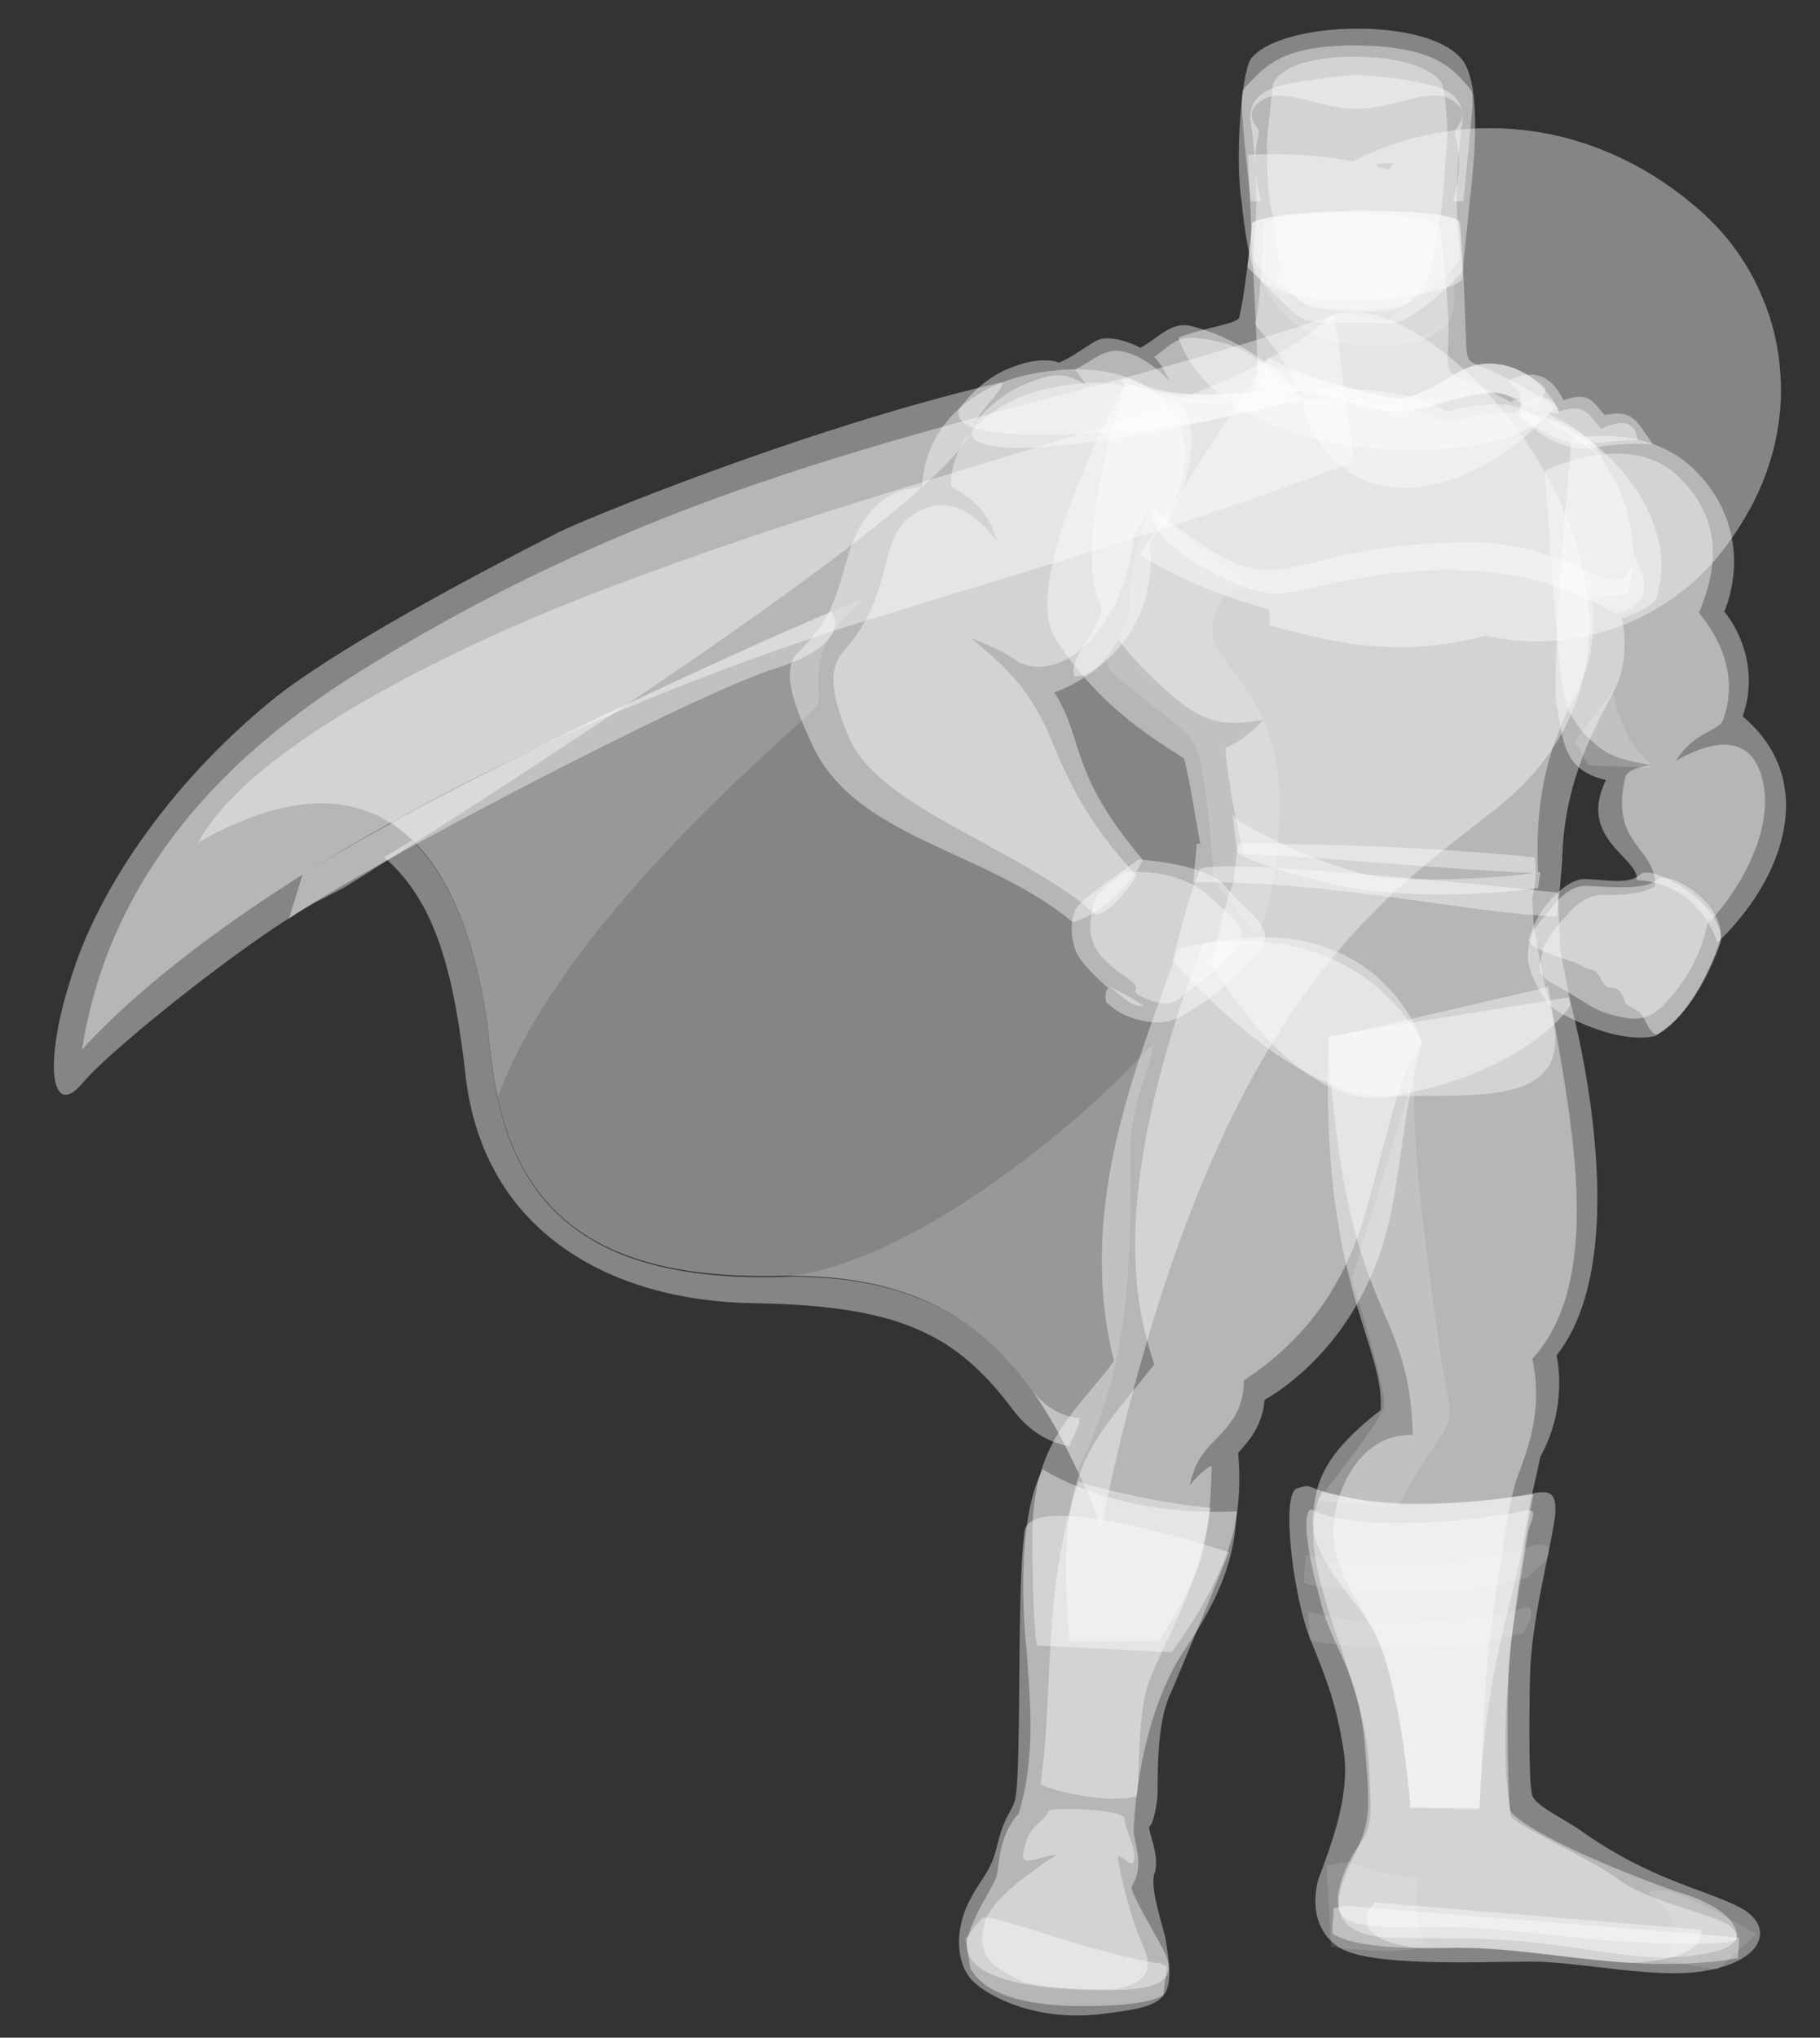 <svg width="42" height="47" viewBox="0 0 42 47" fill="none" xmlns="http://www.w3.org/2000/svg">
<rect x="0" y="0" width="42" height="47" fill="#333333" stroke="none"/>
<g clip-path="url(#clip0_11_94)">
<path d="M7.516 20.693C6.163 21.323 2.583 24.156 1.893 24.995C1.177 25.834 0.965 24.523 1.708 22.346C2.291 20.588 3.776 18.201 6.269 16.155C7.728 14.975 10.937 13.27 12.899 12.273C13.297 12.063 18.442 9.913 23.03 8.837C23.428 8.732 22.552 9.493 22.42 9.913C21.73 11.906 7.966 20.457 7.966 20.457L7.516 20.693ZM26.902 44.746C27.14 46.163 26.928 46.267 25.443 46.451C23.958 46.635 22.871 46.084 22.473 45.717C22.075 45.349 21.995 44.536 22.393 43.802C22.632 43.33 22.871 43.172 23.003 42.595C23.136 42.045 23.242 41.913 23.348 41.704C23.454 41.52 23.481 41.336 23.507 40.051C23.534 38.766 23.507 36.352 23.64 35.33C23.773 34.281 28.36 35.802 28.36 35.802C28.36 35.802 27.273 38.477 26.981 39.133C26.69 39.789 26.716 41.048 26.716 41.31C26.716 41.572 26.61 42.097 26.53 42.123C26.451 42.149 26.796 42.831 26.637 43.225C26.53 43.592 26.875 44.536 26.902 44.746ZM28.652 4.641C28.493 3.644 28.652 1.676 28.864 1.362C29.527 0.47 33.028 0.365 33.77 1.414C34.089 1.886 34.062 2.988 34.009 3.696C33.956 4.404 33.77 5.926 33.744 6.424C33.718 6.791 29.872 7.368 29.023 6.372C28.785 6.109 28.652 4.641 28.652 4.641ZM36.449 42.202C38.067 43.356 39.313 43.566 40.135 43.986C40.957 44.405 40.745 45.218 39.366 45.454C38.252 45.664 36.502 45.245 35.335 45.245C34.168 45.245 31.569 45.376 30.88 44.904C30.084 44.353 30.429 43.33 30.429 43.33C30.641 42.753 31.171 41.467 31.012 40.418C30.853 39.369 30.641 38.792 30.243 37.822C29.845 36.851 29.554 34.464 29.925 34.333C30.296 34.202 30.19 34.333 30.668 34.438C31.145 34.543 31.675 34.7 32.71 34.7C33.744 34.7 34.884 34.543 35.282 34.464C35.68 34.385 35.998 34.306 35.865 35.12C35.733 35.933 35.335 37.454 35.309 38.635C35.282 39.815 35.282 41.179 35.362 41.415C35.441 41.651 36.025 41.913 36.449 42.202Z" fill="white" fill-opacity="0.4"/>
<path d="M30.774 7.264C27.857 9.756 22.208 10.437 13.827 13.637C11.679 14.451 5.951 16.89 4.572 19.434C9.213 16.785 10.937 20.431 11.308 24.182C11.653 27.697 13.43 29.533 17.991 29.428C22.685 29.323 24.117 32.025 25.416 35.199C27.936 23.054 31.967 20.693 34.566 18.621C40.082 14.188 33.293 6.372 30.774 7.264Z" fill="white" fill-opacity="0.4"/>
<path d="M30.774 7.264C23.772 9.677 16.851 10.28 8.709 15.238C6.773 16.418 2.689 19.093 1.893 24.208C4.863 20.956 11.732 16.864 20.139 14.267C24.382 12.956 27.485 12.09 31.251 10.647C30.986 8.969 30.986 8.313 30.774 7.264Z" fill="white" fill-opacity="0.4"/>
<path d="M39.711 21.638C39.711 21.638 39.207 23.343 38.199 23.893C38.199 23.893 37.457 24.156 35.972 23.343C35.547 23.107 35.229 22.294 35.255 22.031C35.282 21.402 35.68 21.113 35.68 21.113C35.68 21.113 36.104 20.405 36.608 20.431C37.112 20.457 37.961 20.536 38.226 20.3C38.464 20.038 39.764 20.772 39.711 21.638ZM28.891 5.139C28.891 5.139 28.785 6.477 28.599 7.316C28.572 7.474 27.777 7.552 27.193 7.788C28.307 10.936 35.017 10.91 35.892 9.362C35.468 9.074 34.619 8.628 34.221 8.47C33.823 8.313 33.85 8.339 33.823 7.605C33.797 6.87 33.744 5.506 33.691 5.139C33.638 4.772 29.527 4.772 28.891 5.139Z" fill="white" fill-opacity="0.4"/>
<path d="M29.156 5.139C29.156 5.139 29.156 5.9 29.076 6.634C29.05 6.975 29.023 7.185 28.97 7.447C28.944 7.605 29.872 8.234 30.137 9.624C31.41 12.431 34.354 11.041 35.574 9.703C35.15 9.414 34.46 9.021 33.664 8.706C33.267 8.549 33.452 8.208 33.426 7.474C33.399 6.739 33.293 5.664 33.24 5.27C33.187 4.877 29.792 4.772 29.156 5.139Z" fill="white" fill-opacity="0.4"/>
<path d="M28.891 5.139C28.891 5.139 28.864 5.611 28.785 6.162C29.129 6.503 29.58 6.975 29.925 7.264C30.164 7.474 30.747 7.447 31.278 7.447C31.755 7.447 32.179 7.5 32.365 7.395C32.789 7.185 33.399 6.66 33.744 6.267C33.718 5.795 33.691 5.349 33.665 5.139C33.638 4.772 29.527 4.772 28.891 5.139Z" fill="white" fill-opacity="0.4"/>
<path d="M31.304 7.132C30.986 7.132 30.614 7.106 30.323 7.054C30.19 7.027 30.058 6.949 29.951 6.896C29.766 6.765 29.58 6.608 29.368 6.45C28.944 6.136 28.917 5.952 28.917 5.873C29.103 4.221 28.864 2.831 28.864 2.831C28.864 2.831 28.678 2.122 29.686 1.939C30.694 1.755 31.304 1.729 31.304 1.729C31.304 1.729 31.941 1.729 32.922 1.939C33.929 2.122 33.744 2.831 33.744 2.831C33.744 2.831 33.505 4.221 33.691 5.873C33.691 5.952 33.664 6.136 33.24 6.45C32.868 6.713 32.577 7.001 32.285 7.054C31.994 7.106 31.622 7.132 31.304 7.132Z" fill="white" fill-opacity="0.4"/>
<path d="M31.304 1.047C29.554 1.047 29.209 1.519 28.705 2.044C28.599 2.175 28.678 2.962 28.864 4.641H29.103C29.103 4.641 28.944 4.168 28.97 3.618C28.997 3.067 29.103 3.093 29.023 2.962C28.917 2.804 28.705 2.542 29.183 2.28C29.66 2.018 30.402 2.49 31.304 2.516C32.206 2.49 32.975 2.018 33.452 2.28C33.929 2.542 33.717 2.804 33.611 2.962C33.505 3.119 33.638 3.067 33.664 3.618C33.691 4.168 33.532 4.641 33.532 4.641H33.77C33.929 2.962 34.035 2.227 33.956 2.096C33.505 1.519 33.054 1.073 31.304 1.047ZM39.711 21.716C39.711 21.716 39.207 23.316 38.226 23.867C38.014 23.762 38.04 23.605 37.854 23.369C37.801 23.29 37.616 23.238 37.536 23.159C37.457 23.08 37.483 22.949 37.351 22.844C37.244 22.739 37.165 22.818 37.059 22.739C36.953 22.634 36.926 22.503 36.847 22.425C36.794 22.372 36.581 22.346 36.529 22.294C36.396 22.162 35.229 21.926 35.282 21.664C35.388 21.27 35.6 20.982 35.6 20.982C35.6 20.982 36.104 20.247 36.608 20.274C37.112 20.3 37.589 20.405 37.854 20.169C38.146 19.906 39.791 20.877 39.711 21.716Z" fill="white" fill-opacity="0.4"/>
<path d="M36.263 10.123C36.263 10.123 37.934 9.729 39.074 10.805C40.215 11.906 40.135 13.27 39.791 14.11C40.082 14.451 40.613 15.395 40.215 16.523C41.965 17.992 41.196 20.247 39.631 21.743C39.631 21.743 39.26 20.379 37.775 20.3C37.828 19.775 36.396 19.356 37.059 17.992C36.051 17.756 36.078 17.074 35.919 16.234C35.786 15.395 36.263 10.123 36.263 10.123Z" fill="white" fill-opacity="0.4"/>
<path d="M35.653 10.857C35.653 10.857 37.589 9.887 38.73 10.988C39.87 12.09 39.552 13.296 39.207 14.136C39.499 14.477 40.188 15.447 39.764 16.601C39.684 16.864 39.101 16.864 38.676 17.546C39.737 16.942 40.4 17.1 40.639 17.86C41.01 19.041 40.188 20.457 39.472 21.244C39.472 21.218 39.445 21.192 39.445 21.165C39.34 21.559 39.207 22.319 38.411 23.159C38.013 23.578 37.695 23.526 37.244 23.421C36.714 23.29 36.528 23.054 35.786 22.66C35.361 22.424 35.6 22.136 35.6 21.9C35.6 21.847 35.653 21.768 35.733 21.664C35.786 21.532 35.945 21.323 36.184 21.087C36.184 21.087 36.528 20.615 37.032 20.641C37.536 20.667 38.066 20.562 38.199 20.431C38.199 19.513 37.138 19.487 37.51 17.913C37.536 17.834 37.669 17.703 38.093 17.651C37.456 17.519 37.165 17.493 36.714 17.073C36.396 16.785 36.157 16.418 36.077 15.946C35.919 15.133 35.653 10.857 35.653 10.857Z" fill="white" fill-opacity="0.4"/>
<path d="M30.058 9.205C29.898 8.995 29.076 7.946 27.512 7.526C27.061 7.395 26.769 7.762 26.318 8.024C26.186 7.946 25.602 7.683 25.284 7.867C24.966 8.05 24.754 8.234 24.435 8.365C24.276 8.287 23.852 8.287 23.507 8.418C23.162 8.523 22.632 8.759 22.128 9.441C21.81 10.569 27.75 9.729 27.75 9.729L30.058 9.205Z" fill="white" fill-opacity="0.4"/>
<path d="M30.111 9.205C29.262 8.916 29.395 7.946 27.512 7.788C27.14 7.762 26.902 8.05 26.636 8.234C26.769 8.365 26.902 8.575 26.981 8.785C26.742 8.523 26.318 8.182 25.894 8.103C25.496 8.024 25.231 8.313 24.806 8.523C24.886 8.601 24.965 8.732 25.072 8.89C24.7 8.654 24.435 8.575 23.931 8.759C23.586 8.864 22.923 9.152 22.42 9.86C22.101 10.988 27.777 9.729 27.777 9.729L30.111 9.205Z" fill="white" fill-opacity="0.4"/>
<path d="M35.096 9.624C35.096 9.624 35.096 9.336 35.07 9.073C35.07 9.021 34.858 8.89 34.858 8.837L34.805 8.785C34.805 8.785 35.229 8.549 35.547 8.68C35.892 8.785 36.078 9.231 36.078 9.231C36.688 9.021 36.741 9.257 37.032 9.572C37.669 9.441 37.748 9.677 38.146 10.254C38.146 10.254 37.669 10.175 36.741 10.332C35.839 10.463 35.096 9.598 35.096 9.624Z" fill="white" fill-opacity="0.4"/>
<path d="M34.99 9.493C34.99 9.493 35.149 9.362 35.096 9.336C35.388 9.178 35.786 8.995 35.971 9.493C36.581 9.283 36.661 9.572 36.953 9.887C37.695 9.546 37.748 9.965 37.801 10.149C37.563 10.149 37.218 10.175 36.741 10.228C35.839 10.359 34.964 9.467 34.99 9.493Z" fill="white" fill-opacity="0.4"/>
<path d="M25.974 8.837C25.974 8.837 27.485 9.362 28.758 9.283C30.031 9.178 32.206 9.073 33.373 9.755C33.373 9.755 34.566 9.336 35.68 9.624C36.794 9.913 38.836 11.801 38.226 13.795C38.173 13.926 37.828 14.136 37.43 14.267C37.43 14.267 37.642 15.159 37.271 15.893C36.9 16.601 36.078 17.965 36.051 19.854C36.025 20.169 35.972 20.824 35.919 21.139C33.85 21.061 30.668 20.3 27.538 20.352C27.565 20.011 27.591 19.802 27.618 19.46H27.697C27.538 18.595 27.485 18.149 27.326 17.493C26.318 16.864 25.257 16.129 24.356 14.739C23.481 13.349 25.974 8.837 25.974 8.837ZM36.21 23.002C36.21 23.002 37.855 28.825 35.919 31.264C35.919 31.264 36.21 32.392 35.547 33.599C35.441 34.123 35.309 34.595 35.229 35.12C34.884 37.297 34.301 38.215 34.142 41.703L32.55 41.677C32.55 41.677 32.365 39.159 31.808 37.822C31.49 37.061 30.243 36.038 30.296 35.015C30.349 34.228 30.508 33.572 31.861 32.523C31.967 31.002 30.429 29.559 30.668 23.893L36.21 23.002Z" fill="white" fill-opacity="0.4"/>
<path d="M35.733 22.765C36.157 25.441 37.138 29.402 35.362 31.343C35.466 31.835 35.475 32.342 35.388 32.838C35.335 33.152 35.229 33.493 35.096 33.861C34.831 34.49 34.725 35.408 34.645 35.959C34.301 38.136 34.301 38.241 34.142 41.73L32.55 41.703C32.55 41.703 32.365 39.185 31.808 37.848C31.49 37.087 30.827 36.431 30.774 35.408C30.721 34.621 31.277 33.048 32.604 33.1C32.524 29.926 31.039 30.556 30.641 23.946L35.733 22.765ZM25.974 8.837C25.974 8.837 26.557 9.021 27.193 9.073C27.83 9.126 28.52 9.073 29.129 9.047C30.402 8.942 32.206 8.811 33.399 9.493C33.399 9.493 34.062 9.283 34.778 9.336C35.096 9.362 35.415 9.624 35.786 9.729C36.953 10.018 38.067 11.932 37.563 13.664C37.51 13.795 37.138 13.664 36.714 13.795C36.793 14.162 36.847 15.002 36.422 15.893C35.971 16.785 35.388 17.939 35.494 20.143C32.709 20.011 31.463 19.828 28.705 19.697C28.466 18.726 28.307 17.756 28.28 17.257C28.652 17.074 28.864 16.916 29.156 16.602C28.36 16.733 28.042 16.68 27.564 16.418C27.087 16.156 26.238 15.316 25.814 14.765C25.761 14.713 25.47 15.578 24.806 15.605C24.568 15.264 25.576 14.293 25.39 13.926C24.727 12.588 25.974 8.837 25.974 8.837Z" fill="white" fill-opacity="0.4"/>
<path d="M35.945 20.588C35.945 20.588 35.998 21.533 35.998 21.769C35.998 22.031 36.21 22.818 36.236 23.185C35.945 23.684 34.672 24.811 32.365 25.231C30.084 25.703 27.061 22.162 27.061 22.162C27.14 21.821 27.405 20.825 27.591 20.3C27.618 20.248 27.671 20.116 27.671 20.064C27.91 19.723 35.945 20.588 35.945 20.588Z" fill="white" fill-opacity="0.4"/>
<path d="M35.362 20.667C35.362 21.323 35.468 21.795 35.547 22.215C35.68 22.976 35.892 23.474 35.892 23.972C35.892 25.494 33.876 25.231 32.179 25.284C29.898 25.756 27.962 22.215 27.962 22.215C28.121 21.611 28.228 20.93 28.466 20.352C28.493 20.038 28.546 19.644 28.572 19.461C31.808 19.461 34.088 19.644 35.414 19.775C35.468 20.064 35.415 20.562 35.362 20.667Z" fill="white" fill-opacity="0.4"/>
<path d="M32.816 24.051C32.816 24.051 31.41 20.956 27.193 21.874C26.186 24.68 24.833 27.907 25.708 31.395C24.833 32.576 23.825 33.231 23.825 35.408C23.825 37.586 23.931 37.953 23.931 37.953L27.034 38.11C27.034 38.11 28.042 36.825 28.44 35.435C28.546 35.041 28.652 34.333 28.572 33.52C28.678 33.363 29.129 32.996 29.182 32.287C29.182 32.287 30.694 31.5 31.569 29.586C32.391 27.854 32.179 26.359 32.816 24.051Z" fill="white" fill-opacity="0.4"/>
<path d="M32.816 24.051C32.736 23.762 31.675 20.93 27.75 21.769C25.443 27.854 26.292 30.372 26.636 31.474C25.072 33.441 24.356 33.861 24.674 37.848H26.743C27.697 36.353 27.91 35.802 27.962 33.835C27.962 33.756 27.671 33.992 27.459 34.254C27.618 33.441 28.069 33.284 28.413 32.785C28.572 32.576 28.705 32.261 28.705 31.841C30.561 30.608 31.251 29.061 31.649 27.461C31.967 26.359 32.338 24.549 32.816 24.051Z" fill="white" fill-opacity="0.4"/>
<path d="M26.265 19.828C26.265 19.828 26.981 19.854 27.618 20.064C28.228 20.273 28.228 20.405 28.466 20.667C28.705 20.929 29.288 21.323 29.183 21.716C29.129 21.926 28.997 21.979 28.811 22.162C28.732 22.241 28.148 22.87 28.016 22.949C27.936 23.001 27.83 23.08 27.75 23.133L27.353 23.395C27.087 23.526 26.902 23.605 26.61 23.578C26.61 23.578 25.947 23.552 25.523 23.106C25.523 23.106 25.47 22.896 25.576 22.792C25.576 22.792 25.019 22.32 24.86 22.005C24.7 21.69 24.7 21.244 24.807 21.008C24.86 20.772 25.894 20.116 26.265 19.828ZM26.928 45.349L26.849 46.005C26.849 46.005 26.61 46.294 24.833 46.268C23.03 46.241 22.552 45.691 22.393 45.402L22.287 44.72C22.287 44.72 22.632 44.222 22.712 44.222C23.295 44.274 25.284 45.061 26.663 45.271C26.796 45.271 26.822 45.323 26.928 45.349ZM30.774 44.012C30.774 44.3 30.747 44.3 30.747 44.589C31.065 44.825 31.861 44.956 33.373 44.93C35.574 44.877 37.616 45.585 40.108 45.166L40.135 44.694L39.897 44.667L31.065 43.959L30.774 44.012Z" fill="white" fill-opacity="0.4"/>
<path d="M32.709 44.93H33.373C34.805 44.877 36.157 45.192 37.616 45.271C38.385 45.245 39.34 45.061 39.26 44.51L31.728 43.88C31.277 44.379 31.622 44.799 32.709 44.93ZM24.064 33.887C24.303 34.044 25.92 34.989 28.546 34.858C28.493 35.356 28.519 36.326 27.352 38.031C26.769 38.871 26.265 40.34 26.159 42.202C26.186 42.622 26.424 42.989 26.106 43.54C26.212 43.88 26.636 44.562 26.849 44.982C27.061 45.402 27.167 45.874 25.761 45.9C24.329 45.926 22.022 45.769 22.34 44.668C22.499 44.091 22.95 43.487 23.003 43.251C23.056 43.015 23.056 42.307 23.507 41.835C23.905 40.523 23.772 39.264 23.693 38.084C23.56 36.851 23.534 34.884 24.064 33.887ZM26.53 12.509C28.413 10.018 26.822 8.024 23.799 8.627C22.579 8.863 21.359 9.703 21.279 11.224C20.882 11.277 19.98 11.329 19.529 12.955C19.184 14.214 18.999 14.45 18.389 15.08C17.991 15.526 18.415 16.444 18.707 17.1C19.688 19.355 22.712 19.565 24.753 21.27C25.443 21.087 26.159 20.326 26.371 19.828C24.647 17.808 25.019 17.021 24.329 15.972C25.072 15.71 26.769 14.687 26.53 12.509Z" fill="white" fill-opacity="0.4"/>
<path d="M26.159 12.352C26.265 12.195 26.451 11.854 26.53 11.723C26.557 11.696 26.849 12.195 26.875 12.168C27.591 11.014 27.777 9.336 26.955 9.178C26.769 9.152 26.424 9.073 26.133 8.968C25.602 8.785 25.125 8.785 24.276 8.942C23.109 9.152 21.942 9.991 21.942 11.198C21.942 11.277 22.764 11.513 23.003 12.483C22.605 11.932 21.916 11.329 21.094 11.854C20.218 12.405 20.669 13.664 19.503 14.975C19.105 15.421 19.158 15.945 19.582 16.995C20.271 18.647 23.533 19.539 25.31 21.113C25.735 20.929 26.026 20.509 26.238 20.195C25.045 18.962 24.568 17.808 24.223 16.968C23.799 15.998 23.321 15.447 22.393 14.713C22.87 14.896 23.242 15.08 23.454 15.237C23.692 15.395 24.037 15.421 24.355 15.316C25.496 14.923 26.106 13.349 26.159 12.352Z" fill="white" fill-opacity="0.4"/>
<path d="M37.695 12.772C37.616 13.769 36.873 13.27 36.475 13.087C35.68 12.746 34.884 12.51 33.956 12.51C33.028 12.51 31.834 12.588 30.8 12.851C29.368 13.244 28.944 13.218 28.307 12.903C27.671 12.562 26.557 11.723 26.557 11.723C26.557 11.723 26.53 11.985 26.796 12.326C27.14 12.746 27.91 13.27 28.944 13.611C29.448 13.769 29.846 13.664 30.296 13.559C32.657 12.982 35.15 12.877 37.245 14.136C37.351 14.188 37.722 14.031 37.881 13.795C38.093 13.454 37.695 12.772 37.695 12.772Z" fill="white" fill-opacity="0.4"/>
<path d="M25.629 22.765C25.841 22.897 26.106 22.975 26.398 23.211C26.398 23.211 26.159 23.211 26.053 23.107C25.92 23.028 25.655 22.792 25.629 22.765Z" fill="white" fill-opacity="0.4"/>
<path d="M33.293 1.965C33.213 1.729 32.63 1.309 31.277 1.309C29.819 1.309 29.395 1.755 29.368 1.991C29.368 2.07 29.262 2.909 29.235 3.25C29.235 3.25 29.235 3.67 29.262 4.3C29.288 4.719 29.395 4.955 29.448 5.506C29.5 6.083 29.66 6.45 29.951 6.923C30.084 7.001 30.19 7.08 30.323 7.106C30.853 7.211 31.781 7.237 32.285 7.106C32.577 7.027 32.948 6.529 33.028 6.083C33.134 5.532 33.24 5.139 33.266 4.798C33.319 4.457 33.346 3.696 33.372 3.486C33.452 2.909 33.319 2.018 33.293 1.965Z" fill="white" fill-opacity="0.4"/>
<path d="M30.508 34.386C30.508 34.386 31.914 34.989 35.388 34.464C35.388 34.464 34.407 39.343 34.858 41.782C34.858 41.782 35.309 42.412 38.65 43.618C38.65 43.618 40.135 43.986 40.082 44.72C40.082 44.72 40.135 44.877 38.332 44.825C36.529 44.773 34.831 44.458 33.638 44.458C32.444 44.458 31.172 44.51 30.959 44.169C30.721 43.855 31.012 43.041 31.357 42.569C31.729 42.071 31.622 41.703 31.596 40.812C31.516 38.477 29.713 36.064 30.508 34.386Z" fill="white" fill-opacity="0.4"/>
<path d="M30.217 34.831C30.031 35.094 30.243 36.09 30.508 37.061C30.773 38.031 31.357 38.608 31.49 40.208C31.622 41.782 31.649 41.992 31.198 42.91C30.747 43.828 30.614 44.667 32.179 44.694C33.744 44.72 34.592 44.667 36.184 44.904C37.775 45.14 38.332 45.218 39.207 45.087C40.082 44.956 40.268 44.667 39.897 44.405C39.525 44.143 37.987 43.855 37.324 43.33C36.687 42.858 34.884 42.071 34.858 41.861C34.778 41.153 34.752 38.582 34.884 37.743C35.017 36.903 35.202 35.697 35.255 35.382C35.309 35.067 35.574 34.752 35.123 34.857C34.672 34.962 32.975 35.198 31.702 35.12C30.429 35.041 30.296 34.753 30.217 34.831Z" fill="white" fill-opacity="0.4"/>
<path opacity="0.3" d="M31.118 42.936C31.569 43.146 32.232 43.304 32.736 43.304C32.736 43.304 32.55 44.169 32.842 44.694C33.134 45.218 30.721 44.904 30.721 44.904L30.614 43.041L31.118 42.936ZM38.146 45.192C38.571 45.061 38.862 44.589 38.517 44.143C38.146 43.697 37.828 43.618 38.305 43.592C38.783 43.566 40.533 44.615 40.533 44.615L39.631 45.428L38.146 45.192ZM30.137 35.854C30.747 36.064 31.675 36.117 32.471 36.09C33.266 36.064 34.46 35.959 35.229 35.697C35.998 35.434 35.68 35.985 35.68 35.985L35.255 36.379C35.255 36.379 34.248 36.772 32.604 36.746C30.668 36.72 30.084 36.51 30.084 36.51L30.137 35.854ZM30.19 37.166C30.8 37.376 31.728 37.428 32.524 37.402C33.319 37.376 34.38 37.376 35.149 37.087C35.468 36.982 35.282 37.428 35.282 37.428L35.149 37.664C35.149 37.664 34.115 38.031 32.497 38.005C30.561 37.979 30.217 37.821 30.217 37.821L30.19 37.166Z" fill="white" fill-opacity="0.4"/>
<path d="M28.44 18.779C28.44 18.962 30.508 19.985 31.649 20.195C32.789 20.405 35.176 20.195 35.547 20.116L35.494 20.484C35.494 20.484 32.656 20.903 30.482 20.326C28.307 19.749 28.546 19.618 28.546 19.618L28.44 18.779Z" fill="white" fill-opacity="0.4"/>
<path d="M24.011 41.153C24.329 41.31 25.47 41.599 26.212 41.441C26.318 41.415 26.212 39.631 26.504 38.818C26.928 37.69 27.618 36.772 27.936 34.779C26.822 34.674 25.549 34.385 24.886 34.175C24.037 36.746 24.329 38.949 24.011 41.153ZM25.788 42.805C25.974 42.858 26.106 43.068 26.159 42.937C26.265 42.7 25.974 42.255 25.947 41.94V41.914C25.708 41.704 24.091 41.678 24.197 41.782C24.011 42.123 23.719 42.071 23.613 42.753C23.56 43.094 23.985 42.805 24.382 42.779C23.666 43.251 22.844 43.855 22.712 44.379C22.552 45.114 22.818 45.323 23.613 45.717C24.303 45.874 25.125 45.901 25.761 45.874C26.477 45.743 26.61 45.402 26.398 44.93C26.079 44.222 25.867 43.304 25.788 42.805Z" fill="white" fill-opacity="0.4"/>
<path d="M26.079 8.732C26.955 9.231 28.175 9.1 28.625 9.073C28.732 9.073 29.792 8.89 29.845 8.916C29.951 8.942 29.951 9.021 29.951 9.021C29.951 9.021 29.554 9.231 28.652 9.283C27.803 9.335 26.796 9.283 26.239 9.021C25.576 8.732 26.079 8.732 26.079 8.732ZM35.096 9.231C35.255 9.336 36.29 9.729 36.741 10.201C37.138 10.621 36.926 10.595 36.847 10.49C36.741 10.359 35.919 9.808 35.6 9.677C35.282 9.546 34.884 9.309 34.884 9.257C34.884 9.205 35.096 9.231 35.096 9.231Z" fill="white" fill-opacity="0.4"/>
<path d="M25.947 20.116C26.716 20.064 27.512 20.247 28.015 20.772C28.281 21.034 28.705 21.323 28.652 21.585C28.652 21.664 28.493 21.874 28.36 22.031C28.281 22.136 28.042 22.372 27.962 22.451C27.857 22.529 27.485 22.818 27.406 22.87C27.326 22.923 27.22 23.054 27.14 23.08C26.875 23.212 26.584 23.107 26.318 22.976C26.053 22.844 26.371 22.818 26.08 22.608C25.364 22.11 24.966 21.769 25.258 20.798C25.284 20.615 25.576 20.405 25.947 20.116Z" fill="white" fill-opacity="0.4"/>
<path opacity="0.4" d="M19.184 14.11C16.797 15.054 10.724 18.044 9.001 18.962C10.433 19.854 11.096 22.005 11.308 24.182C11.334 24.392 11.361 24.576 11.387 24.785C11.414 24.969 11.441 25.1 11.467 25.179C11.467 25.205 11.467 25.258 11.493 25.284C13.058 21.061 18.654 16.602 18.866 16.261C18.972 16.103 18.733 15.421 19.105 14.766C19.582 13.926 20.511 13.559 19.184 14.11ZM24.86 33.913C26.079 31.5 26.106 29.192 26.079 26.49C26.079 25.362 26.902 23.762 26.477 24.208C24.886 25.965 20.882 29.271 17.991 29.454C22.049 29.323 23.64 31.343 24.86 33.913Z" fill="white" fill-opacity="0.4"/>
<path d="M6.667 21.192C8.178 20.116 16.002 15.998 17.885 15.421C19.768 14.818 19.184 14.11 19.184 14.11C19.184 14.11 11.546 17.362 6.985 20.169" fill="white" fill-opacity="0.4"/>
<path opacity="0.4" d="M28.944 13.611C28.334 13.375 27.856 14.084 28.015 14.765C28.175 15.447 29.607 16.208 29.527 18.7C29.474 20.746 29.023 21.585 29.023 21.585L28.015 20.326C28.015 20.326 27.856 17.493 27.512 17.074C27.167 16.654 26.079 15.893 25.655 15.5C25.231 15.106 26.133 14.582 26.079 13.847C26.026 13.139 26.53 11.723 26.53 11.723L28.944 13.611ZM32.63 24.785C32.577 26.752 33.028 29.664 33.213 31.054C33.399 32.444 33.638 32.549 33.213 33.179C32.789 33.782 32.232 34.779 32.232 34.779L30.402 34.621C30.402 34.621 31.861 32.785 31.94 32.444C32.02 32.103 31.198 29.507 31.198 29.507L32.63 24.785ZM29.103 6.424C29.474 7.237 29.925 7.604 30.641 7.841C31.065 7.998 32.736 8.208 33.399 7.473C33.691 7.132 33.505 6.214 33.505 6.214L31.993 7.421L29.951 7.054L29.713 6.45L29.103 6.424Z" fill="white" fill-opacity="0.4"/>
<path d="M29.262 8.234C29.951 8.68 31.675 9.1 32.153 9.178C32.63 9.283 33.399 8.68 33.77 8.523C34.168 8.339 34.858 8.234 35.653 8.942C35.733 9.021 35.468 9.362 35.468 9.362C35.441 9.336 35.282 9.336 35.07 9.231C34.858 9.126 34.672 9.047 34.354 9.073C33.028 9.231 32.816 9.677 31.649 9.414C30.482 9.152 30.19 8.942 29.05 8.995" fill="white" fill-opacity="0.4"/>
<path d="M29.262 8.234C29.951 8.68 31.675 9.1 32.153 9.178C32.63 9.283 33.399 8.68 33.77 8.523C34.168 8.339 34.858 8.234 35.653 8.942C35.733 9.021 35.468 9.362 35.468 9.362C35.441 9.336 35.282 9.336 35.07 9.231C34.858 9.126 34.672 9.047 34.354 9.073C33.028 9.231 32.816 9.677 31.649 9.414C30.482 9.152 30.19 8.942 29.05 8.995" stroke="white" stroke-opacity="0.4" stroke-width="10.864" stroke-miterlimit="10" stroke-linejoin="round"/>
<path d="M29.023 8.313C29.898 8.68 31.596 9.073 32.073 9.178C32.55 9.283 33.319 8.811 33.691 8.575C34.354 8.155 35.202 8.496 35.6 8.942C35.865 9.231 35.972 9.414 35.972 9.493C35.972 9.598 35.653 9.493 35.653 9.493C35.468 9.414 35.255 9.388 35.096 9.283C34.884 9.178 34.672 9.021 34.354 9.047C33.028 9.205 32.763 9.65 31.622 9.388C30.482 9.126 30.19 8.89 28.971 8.968" fill="white" fill-opacity="0.4"/>
<path d="M24.913 32.812C24.86 32.759 24.966 32.707 24.913 32.707C24.568 32.707 24.091 32.444 23.825 32.077C22.685 30.451 21.014 29.375 17.991 29.454C13.456 29.559 11.652 27.723 11.308 24.208C11.122 22.294 10.592 20.431 9.504 19.382L8.868 19.775C10.088 20.825 10.486 22.529 10.751 24.864C11.175 28.379 14.039 30.005 17.381 30.058C20.855 30.11 22.101 30.818 23.401 32.549C23.825 33.1 24.302 33.284 24.674 33.362L24.913 32.812Z" fill="white" fill-opacity="0.4"/>
<path opacity="0.4" d="M37.218 15.946C37.297 16.339 37.51 17.1 37.934 17.467C38.12 17.651 38.146 17.703 37.987 17.703C37.828 17.703 36.661 17.651 36.661 17.651L36.343 17.1L37.218 15.946Z" fill="white" fill-opacity="0.4"/>
</g>
<defs>
<clipPath id="clip0_11_94">
<rect width="41" height="47" fill="white" transform="translate(0.965)"/>
</clipPath>
</defs>
</svg>
